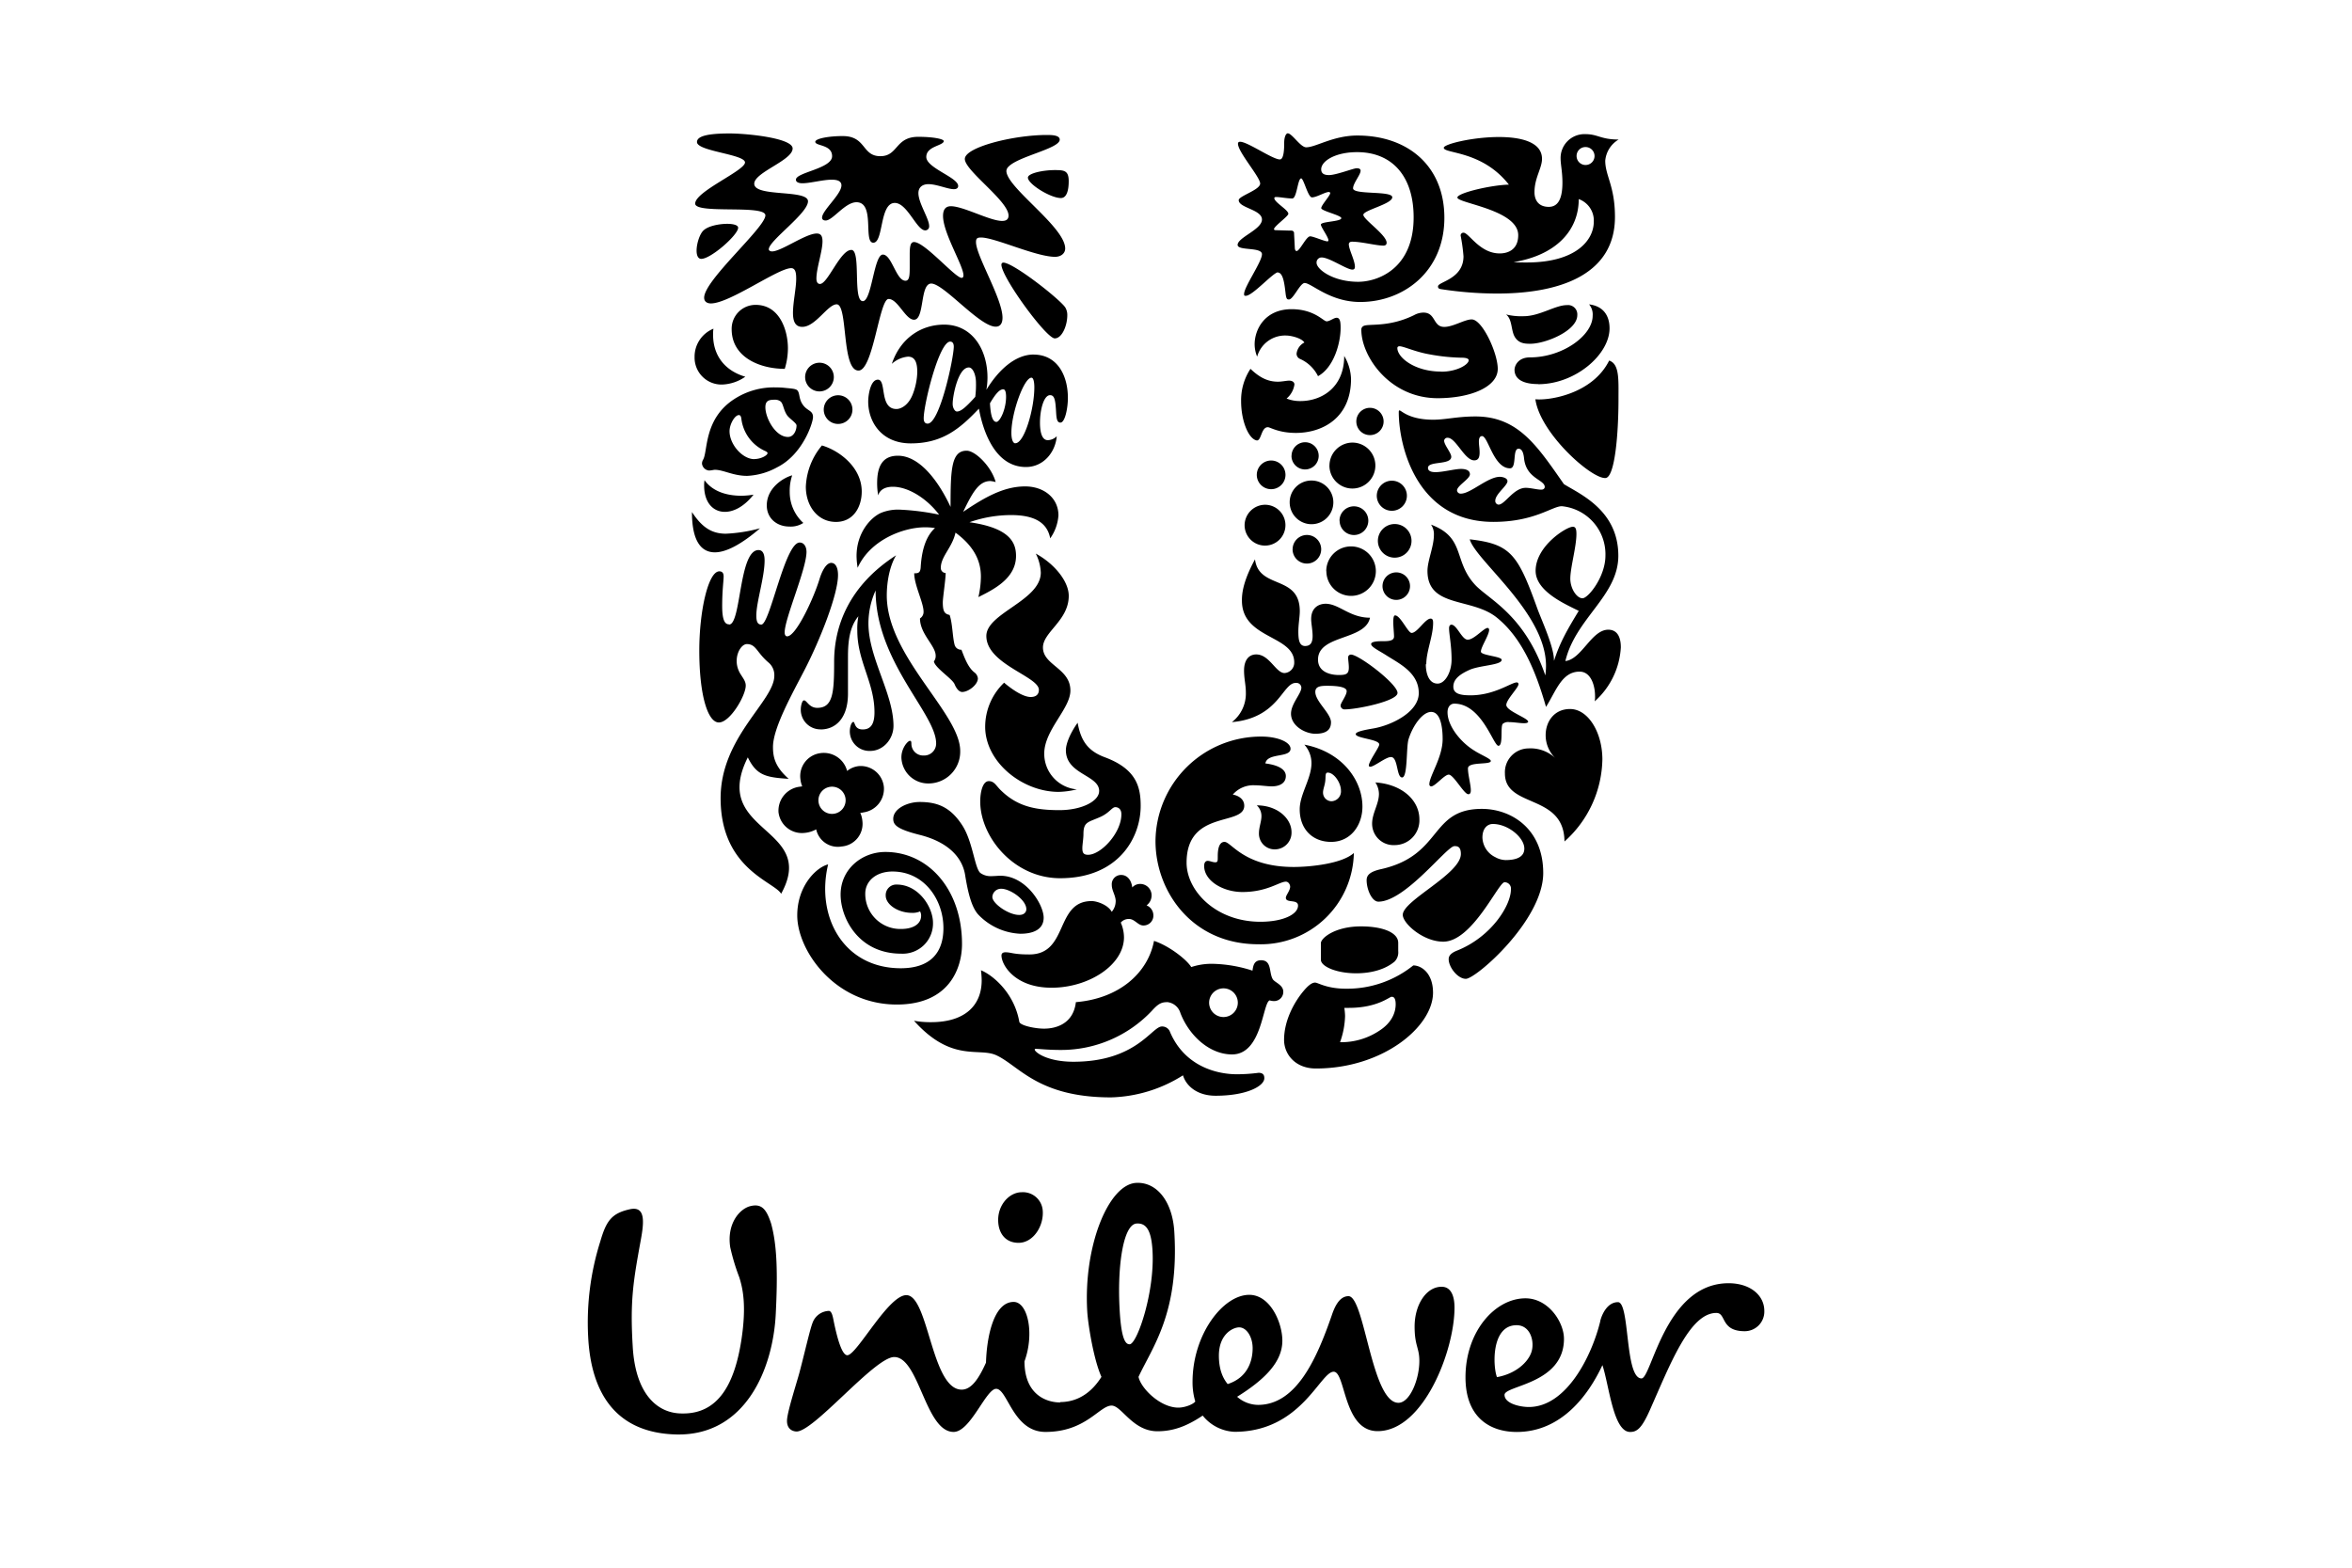 <svg viewBox="0 0 600 400" xmlns="http://www.w3.org/2000/svg"><path d="m188.59 325.9a54.27 54.27 0 0 1 -2.31-7.68c-.87-5.76 2.14-9.54 4.9-10.41 3.1-.87 4.31.69 5.51 4.31 1.55 5.51 1.73 12.73 1.21 23.07-.68 14.12-7.75 31.17-25.31 30.82-15.16-.34-21.86-10.15-22.56-25.13a68.67 68.67 0 0 1 3.1-24.11c1.55-5.34 2.93-7.25 7.75-8.27 3.78-.69 3.44 3.26 2.58 7.93-1.88 10.33-2.76 15.31-2.06 27 .67 12.4 6.37 17.22 12.57 17.22 9.3.18 13.43-7.57 15.16-18.77 1.36-8.88.33-13.23-.54-15.98zm198.28 12.23c3.62 0 4.66 4.28 3.79 6.88s-4 5.51-8.78 6.37c-1.04-2.59-1.55-13.25 4.99-13.25zm-67.32 5.87c0-2.91-1.56-5.32-3.44-5.32-1.56 0-5.17 1.71-5.17 7.22 0 4.32 1.54 6.37 2.24 7.25 4.98-1.6 6.37-5.74 6.37-9.15zm-53.55-35.16a5.06 5.06 0 0 0 -5.34-4.64c-3.27 0-6.34 3.43-6 7.74.21 2.84 1.89 5.17 5.18 5.17 3.74.01 6.49-4.3 6.16-8.27zm28 10.16c-.3-4.82-1.46-7-4.05-6.81-3.43.2-5 11-4.31 22.33.44 7.4 1.55 8.54 2.57 8.47 1.89-.15 6.44-13.37 5.79-23.99zm114.23 18.12c-2.14 8.82-8.61 21.88-18.23 21.88-2.23 0-6.19-.87-6.19-3.1 0-2.42 15.16-2.75 15.16-14.29 0-4.3-4-10.34-9.82-10.34-7.75 0-15.3 8.45-15.3 20.15 0 10.5 6.52 13.95 13.06 13.95 11.37 0 18.26-9.31 21.87-17.05 1.73 5.17 2.75 17.05 7.07 17.05 1.71 0 2.93-.87 5-5.51 5.15-11.58 10.15-24.86 17-24.86 2.57 0 1 4.66 7.23 4.66a5 5 0 0 0 5-5.18c0-4-3.61-7.06-9.12-7.06-16.19 0-19.62 24.29-22.21 24.29-4.3 0-2.93-19.46-6-19.46-2.81.01-4.16 3.3-4.53 4.83zm-137.76 20.62c2.58 0 7-.83 10.51-6.43-2-4.43-3.42-13.4-3.62-16.66-1-16.69 5.4-32.4 12.44-32.83 5.17-.31 9.3 4.57 9.77 12.49 1.27 20.8-5.66 29.48-9.13 37 .59 2.9 5.52 7.85 10.16 7.85 1.72 0 3.8-.86 4.32-1.56a17 17 0 0 1 -.7-5c0-12.06 7.75-22.22 14.47-22.22 5.34 0 8.44 7.06 8.44 11.72 0 5.5-4.66 10-11.54 14.29a8.24 8.24 0 0 0 5.34 2.07c9.82 0 15-11.89 18.77-22.74.69-2.07 1.9-5 4.3-5 4.14 0 5.87 27.21 12.74 27.21 2.93 0 5.34-6 5.34-10.67 0-3.45-1.21-3.8-1.21-8.79 0-5.51 2.93-10.15 6.9-10.15 2.41 0 3.28 2.4 3.28 5.32 0 11-7.93 31.52-19.62 31.52-8.8 0-8.11-15.16-11.21-15.16-3.46 0-8.28 15.33-25.31 15.33a11 11 0 0 1 -8.1-4.14c-4.12 2.76-7.58 4-11.54 4-6.36 0-9.13-6.55-11.7-6.55-3.11 0-6.54 6.72-16.88 6.72-8.27 0-9.65-11-12.57-11-2.59 0-6.55 11-10.85 11-7.24 0-8.78-19.11-15.16-19.11-5 0-20.77 19.41-25.05 19-1.72-.17-2.45-1.46-2.27-3.18.24-2.39 2.3-8.77 3.13-11.78 1.39-5.24 2.67-11 3.38-12.81a4.59 4.59 0 0 1 4.16-3c.77.07 1 1.52 1.24 2.71.87 4.25 2.08 8.6 3.45 8.6 2.42 0 10.41-15.33 15.06-15.33 5.69 0 6.37 24.11 14.12 24.11 2.59 0 4.49-3.09 6.2-6.89.18-6.38 1.9-15.49 7.06-15.49 3.62 0 5.35 8.09 2.76 15.16 0 8.43 5.49 10.49 9.12 10.49"/><path d="m390.41 87.71c-1.28 0-3.11 0-4.12-2-.82-1.64-.54-4.3-2.1-5.48a16.13 16.13 0 0 0 4.48.45c4.12 0 8.05-2.83 11.07-2.83a2.37 2.37 0 0 1 2.63 2.56c0 4.01-8.12 7.3-11.96 7.3zm2 10.32c9.49 0 18.19-7.58 18.19-14.25 0-3.11-1.47-5.66-5.22-6.12a4 4 0 0 1 .91 2.92c0 5-7.65 10.61-16 10.61-3 0-3.93 2.09-3.93 3.19.03 2.56 2.5 3.62 6.06 3.62zm-.73 3.84c1.19 8.68 14.34 20.38 17.9 20.1 2.39-.2 3.3-11.33 3.3-20.1 0-5 .28-9-2.38-9.87-4.21 8.5-15.25 10.24-18.82 9.87"/><path d="m186 159.35c3.1 0 2.46-19 7.49-19 1.19 0 1.56 1.19 1.56 2.65 0 4.29-2.11 10.6-2.11 14.07 0 1.74.46 2.29 1.28 2.29 2.2 0 6-20.93 9.78-20.93 1.19 0 1.74 1.19 1.74 2.38 0 4.38-5.57 17-5.57 20.55 0 .55.18 1 .64 1 2.28 0 6.85-9.87 8.31-14.8.82-2.56 1.92-3.94 2.92-3.94s1.74 1 1.74 3.12c0 4.93-4.57 16.53-8.59 24.3-3.1 6-8 14.71-8 19.55 0 2.47.45 5 4 8.13-5.85-.36-8.22-.91-10.42-5.48-9.77 19.46 18 17.55 8.5 34.81-1.74-3.1-15.44-6.3-15.44-24.39 0-15.63 13.7-24.76 13.7-31.25a4.18 4.18 0 0 0 -1.53-3.41c-3-2.56-3.11-4.66-5.48-4.66-1.74 0-3.85 4-1.65 7.59.73 1.18 1.37 1.92 1.37 3 0 2.56-4 9.41-6.85 9.41s-5-7-5-18.36c0-10.06 2.28-20.2 5.11-20.2.82 0 1.1.55 1.1 1.28 0 1.19-.37 3.56-.37 7.58 0 4.3 1 4.67 1.83 4.67"/><path d="m209.32 186.12c3.84 0 7-2.84 7-9.14v-9.32c0-3.56.28-7.58 2.66-10.42a16.14 16.14 0 0 0 -.28 3.66c0 7.86 4.38 13.25 4.38 20.83 0 2.83-.82 4.39-3 4.39s-1.92-1.92-2.38-1.92-.91 1.18-.91 2.46a5 5 0 0 0 5.21 4.94c3.29 0 5.93-3 5.93-6.4 0-8.21-6.39-17.36-6.39-26.13a20.44 20.44 0 0 1 1.83-8.41c0 18.19 15.44 31.44 15.44 39a3.05 3.05 0 0 1 -3.2 3.11 3 3 0 0 1 -3.11-2.93c0-.64-.09-.82-.36-.82-.55 0-2.19 1.83-2.19 4.21a6.83 6.83 0 0 0 7 6.67 8.1 8.1 0 0 0 8-8.32c0-9.59-18.73-24.12-18.73-39.65 0-2.66.45-6.95 2.37-10.24-12.06 7.77-15.8 18.09-15.8 27.14 0 7.86-.27 11.78-4.3 11.78-2.1 0-2.65-1.91-3.38-1.91-.55 0-.82 1.64-.82 2.1a5 5 0 0 0 4.94 5.3"/><path d="m347.75 83.23c1.16-.78 6.31.46 13-2.83a5 5 0 0 1 2.37-.64c3.2 0 2.38 3.65 5.31 3.65 2.28 0 5.21-1.91 7-1.91 2.72 0 6.65 8.59 6.65 12.61 0 4.66-7 7.49-15.34 7.49-12.15 0-19.46-10.6-19.46-17.45a1 1 0 0 1 .47-.92zm19.92 11.61c4 0 7-1.83 7-2.93 0-.36-.55-.64-1.74-.64a49.06 49.06 0 0 1 -8.05-.82c-3.84-.64-6.77-2.1-7.86-2.1-.37 0-.55.18-.55.46 0 2.38 4.39 6 11.16 6"/><path d="m211.24 220.56c-3 .74-7.86 5.48-7.86 13 0 9 9.59 22.75 25.4 22.75 13.34 0 16.63-9.23 16.63-15.45 0-13.79-8.49-23.48-19.55-23.48-6 0-11.42 4.39-11.42 10.87 0 6 4.57 15.08 15.44 15.08a7.71 7.71 0 0 0 8.13-7.85c0-4.11-3.75-9.78-9.23-9.78a2.68 2.68 0 0 0 -2.83 2.83c0 2.19 3 4.39 6.76 4.39a4.79 4.79 0 0 0 2-.37 2.21 2.21 0 0 1 .27 1.1c0 2.1-2 3.38-5.11 3.38a8.94 8.94 0 0 1 -9.14-9c0-3.28 2.83-5.66 6.94-5.66 8.13 0 13 7.22 13 14.44 0 6.48-3.55 10.24-10.87 10.24-14.62 0-21.74-13.17-18.54-26.51"/><path d="m315.54 274.1a42.33 42.33 0 0 0 5.52-.37c1.37 0 1.47.83 1.47 1.38 0 2-4.48 4.47-12.43 4.47-4.66 0-7.5-2.47-8.32-5.21a36 36 0 0 1 -18.36 5.63c-18.73 0-23.48-8.14-29.33-10.78-4.48-2-11.33 1.92-20.93-8.77a23.44 23.44 0 0 0 4.39.36c8.4 0 12.88-4.1 12.88-10.69a24.28 24.28 0 0 0 -.18-2.55c2.56 1 8.41 5.39 9.78 13.15.18.92 3.92 1.74 6.3 1.74 3.29 0 7.5-1.38 8.13-6.76 11-.91 18.37-7.4 19.93-15.63 3.92 1.28 8.4 4.84 9.5 6.68a16.37 16.37 0 0 1 5.48-.83 35.13 35.13 0 0 1 10.14 1.74c.18-1.19.36-2.65 2.19-2.65 2.74 0 2 3 2.93 4.74.45.92 2.74 1.47 2.74 3.3a2.34 2.34 0 0 1 -2.38 2.38 4 4 0 0 1 -1.1-.18c-1.82.64-1.92 13.79-9.59 13.79-5.66 0-10.87-4.66-13.16-10.51a3.92 3.92 0 0 0 -3.29-2.83c-1.46 0-2.28.28-4 2.2a31.8 31.8 0 0 1 -23.3 10c-3.11 0-5.58-.28-6.22-.28-.37 0-.37.09-.37.18 0 .64 3.11 3.11 9.87 3.11 16.08 0 20-9 22.57-9a2.12 2.12 0 0 1 2.1 1.46c3.74 8.72 11.92 10.73 17.04 10.73zm-7.09-18.26a3.66 3.66 0 1 0 3.66-3.66 3.67 3.67 0 0 0 -3.66 3.66"/><path d="m380.82 210.24c-1.28 0-2.65 1-2.65 3.47a5.77 5.77 0 0 0 3.29 5 5.59 5.59 0 0 0 2.64.74c2.65 0 4.76-.74 4.76-2.93 0-2.81-4.12-6.28-8.04-6.28zm-9.82 5.66c-1.92 0-12.53 14.16-19.37 14.16-1.65 0-3-3.11-3-5.47 0-1.28.82-2.2 3.75-2.84 15.72-3.57 12.24-15.36 25.66-15.36 7.4 0 15.64 5 15.64 16.36 0 12.06-17.17 27-19.73 27-2.11 0-4.39-3-4.39-5 0-.64.27-1.46 2.1-2.19 8.76-3.48 13.78-11.52 13.78-15.63a1.61 1.61 0 0 0 -1.64-1.82c-1.55 0-8.2 15.16-15.62 15.16-5.12 0-10.33-4.65-10.33-6.85 0-3.66 14.82-10.41 14.82-15.53 0-1.93-.92-2-1.65-2"/><path d="m190.13 96.12a11 11 0 0 1 -5.94 2 6.87 6.87 0 0 1 -7-7 7.7 7.7 0 0 1 4.81-7.25 9 9 0 0 0 -.09 1.55c0 5.22 2.92 9.14 8.22 10.7zm19.55 17.54a17.42 17.42 0 0 0 -4.11 10.51c0 4.93 3 9 7.68 9 4.48 0 6.58-3.84 6.58-7.76 0-6.08-5.58-10.41-10.15-11.75zm-30.33 3.65a2 2 0 0 0 -.27 1 2 2 0 0 0 1.73 1.74c.73 0 1.19-.18 1.55-.18 2.19 0 4.66 1.55 8.23 1.55a17.45 17.45 0 0 0 7.67-2.19c6.58-3.3 9.14-11.43 9.14-12.8 0-1.74-1.4-1.51-2.56-3.11s-.72-3-1.46-3.74c-.43-.43-1.74-.46-3.39-.64a19.77 19.77 0 0 0 -2-.09 18.54 18.54 0 0 0 -10.59 2.92c-7.94 5.07-6.77 13.44-8.05 15.54zm21.47-11.31c.64.87 2.38 1.93 2.38 2.57 0 1.27-.73 2.92-2.19 2.92-3.2 0-5.76-4.84-5.76-7.59 0-1.73 1-1.91 2.38-1.91a2.25 2.25 0 0 1 1.37.36c.82.44.82 2.26 1.82 3.65zm-8.41 11.15c-3 0-6.3-3.74-6.3-7.13 0-1.82 1.37-4.11 2.37-4.11.37 0 .55.28.64.92a10.39 10.39 0 0 0 6.22 8.31c.27.18.46.27.46.46 0 .62-1.74 1.53-3.39 1.53zm7.77-23a17.88 17.88 0 0 0 .82-5.3c0-4.39-2-11.06-8.22-11.06a6.09 6.09 0 0 0 -6.13 6.21c0 7.19 7.23 10.11 13.53 10.11zm-23.66 36.54c0 6.95 2.1 10.24 5.85 10.24 2.92 0 6.85-2.11 11.51-6.13a40.18 40.18 0 0 1 -8.77 1.38c-3.29-.04-5.85-1.32-8.59-5.53zm3.2-8.13a7.06 7.06 0 0 0 -.09 1.37c0 4.29 2.28 6.67 5.29 6.67 2.28 0 4.94-1.37 7.31-4.39a19.38 19.38 0 0 1 -3.29.28c-3.38-.04-7.03-.95-9.22-3.97zm22.38-1.28c-2.1.55-6.49 3.11-6.49 7.68 0 3.28 2.56 5.39 5.76 5.39a5.92 5.92 0 0 0 3.56-.92 10.65 10.65 0 0 1 -3.47-7.94 12.48 12.48 0 0 1 .64-4.25zm3.29-25a3.66 3.66 0 1 0 3.61-3.73 3.67 3.67 0 0 0 -3.61 3.66zm4.75 8.22a3.66 3.66 0 1 0 3.66-3.65 3.67 3.67 0 0 0 -3.66 3.65"/><path d="m352.69 149.29a3.51 3.51 0 0 1 7 0 3.51 3.51 0 1 1 -7 0zm-32.08-28.14a3.66 3.66 0 1 0 3.65-3.65 3.67 3.67 0 0 0 -3.65 3.65zm-3.11 12.85a5.21 5.21 0 1 0 5.21-5.21 5.26 5.26 0 0 0 -5.21 5.21zm11.5-5.82a5.57 5.57 0 1 0 5.56-5.57 5.53 5.53 0 0 0 -5.56 5.57zm.46-11.87a3.47 3.47 0 1 0 3.45-3.47 3.47 3.47 0 0 0 -3.43 3.47zm16.54-8.77a3.48 3.48 0 1 0 3.48-3.48 3.47 3.47 0 0 0 -3.48 3.48zm-6.86 11.24a5.86 5.86 0 1 0 5.85-5.85 5.89 5.89 0 0 0 -5.84 5.85zm-9.4 21.38a3.65 3.65 0 1 0 3.64-3.66 3.66 3.66 0 0 0 -3.63 3.66zm12-7.32a3.66 3.66 0 1 0 3.66-3.65 3.67 3.67 0 0 0 -3.69 3.65zm-3.38 12.89a6.31 6.31 0 1 0 6.31-6.31 6.31 6.31 0 0 0 -6.34 6.31zm13.14-7.73a4.29 4.29 0 1 0 4.28-4.29 4.29 4.29 0 0 0 -4.28 4.29zm-.28-11.51a3.84 3.84 0 1 0 3.82-3.84 3.86 3.86 0 0 0 -3.82 3.84"/><path d="m360.53 246.33a26.9 26.9 0 0 1 -17.17 5.94c-4.94 0-7.13-1.56-7.87-1.56-.91 0-1.91.91-2.92 2.11-2.17 2.56-5 7.31-5 12.51 0 3.65 2.84 7.3 8.12 7.3 17.1 0 29.88-10.68 29.88-19.36-.01-4.93-2.93-6.94-5.04-6.94zm-4.75-1a3.35 3.35 0 0 0 .91-2.66v-2.1c0-2.65-4-4.2-9.49-4.2-6.68 0-10.24 3-10.24 4.29v4.21c0 1.74 4 3.47 9 3.47 3.89 0 7.46-1 9.82-3.01zm-.74 9c.46 0 1 .27 1 1.92 0 2-.91 4.66-4.19 6.75a17.51 17.51 0 0 1 -10 2.92 21.45 21.45 0 0 0 1.28-6.65 16.19 16.19 0 0 0 -.19-2.11h1.19c7.23 0 10.34-2.83 10.86-2.83"/><path d="m320.15 142.72c1 7.76 11.43 3.83 11.43 13.24 0 1.37-.37 3.39-.37 5.12 0 2 .18 3.75 1.72 3.75s1.92-1.1 1.92-2.56-.37-3.29-.37-4.3c0-3.2 2.29-3.92 3.67-3.92 3.47 0 6.12 3.56 11.34 3.56-1.19 5.85-13.26 4.29-13.26 10.69 0 3.2 3.2 3.93 5.3 3.93 1.92 0 2.56-.28 2.56-1.92 0-.92-.18-1.92-.18-2.56a.71.71 0 0 1 .73-.73c2 0 11.87 7.49 11.87 9.78 0 2.1-10.41 4.2-13.42 4.2a1 1 0 0 1 -1.1-1c0-.64 1.55-2.55 1.55-3.65 0-.82-1.37-1.37-5-1.37-1.74 0-3 .18-3 1.56 0 2.46 4 5.48 4 7.75 0 1.84-1.1 2.93-4 2.93-2.47 0-6.2-1.92-6.2-5.12 0-2.55 2.64-5.11 2.64-6.66a1.27 1.27 0 0 0 -1.45-1.19c-3.39 0-4.3 8.95-16.27 10a9.19 9.19 0 0 0 3.56-7.58c0-1.92-.46-3.48-.46-5.58 0-2.74 1.28-4.11 3.11-4.11 3.38 0 5 4.75 7.22 4.75a2.64 2.64 0 0 0 2.47-2.74c0-6.95-13.34-5.94-13.34-15.72-.05-2.7.86-5.99 3.33-10.55zm43.58 26.77c0 2.28.74 4.93 3 4.93 1.92 0 3.57-2.92 3.57-6.12 0-3.65-.64-6.49-.64-8 0-.64.27-.91.64-.91 1.37.09 2.65 3.83 4.11 3.83 1.65 0 4.1-3 5.1-3 .28 0 .37.37.37.46 0 1.37-2.1 4.39-2.1 5.58 0 1 5.3 1.18 5.3 2.1 0 1.37-5.56 1.37-8.21 2.56s-4.12 2.46-4.12 4.29 1.83 2.2 4.39 2.2c6.11 0 10.4-3.29 11.77-3.29a.43.43 0 0 1 .46.45c0 .92-3.11 3.93-3.11 5.3 0 1.56 5.67 3.38 5.58 4.3-.09.27-.46.36-1.1.36-1 0-2.56-.28-3.75-.28a2.1 2.1 0 0 0 -1.65.46c-.63.73.19 5.58-1.09 5.58s-4.25-10.75-11.25-10.75c-1 0-1.73.82-1.73 2.19 0 3.65 3.56 7.85 6.95 9.86 1.53 1 4.09 2 4.09 2.57 0 1.09-5.83.09-5.83 1.91 0 1.65.73 4.12.73 5.58 0 .46-.09 1-.64 1-1.1 0-3.75-5-5-5-1.1 0-3.47 3-4.48 3a.5.5 0 0 1 -.46-.54c0-2.11 3.39-6.86 3.39-11.52 0-2.19-.28-6.94-2.93-6.94-2.19 0-4.67 3.47-5.76 6.94-.64 2-.18 9.78-1.65 9.78s-1-5.21-2.84-5.21c-1.34 0-4.27 2.47-5.28 2.47-.18 0-.37-.1-.37-.28 0-1.09 2.66-4.66 2.66-5.39 0-1.37-6-1.55-6-2.65 0-.64 2.38-1.09 4.57-1.46 4.65-.82 11.51-4.2 11.51-9 0-5.3-5.12-7.59-8.49-9.78-1.74-1.1-3.66-2-3.66-2.74s2.2-.73 3.11-.73c1.37 0 2.73-.09 2.73-1.19 0-.82-.19-2.46-.19-3.74 0-.92.09-1.65.46-1.65 1.37 0 3.29 4.47 4.21 4.47 1.46 0 3.47-3.65 4.85-3.65.45 0 .64.28.64 1.1 0 3.38-1.74 7.21-1.74 10.51"/><path d="m322.8 194.79c4.21.55 5.22 2 5.22 3.2 0 2-1.83 2.65-3.57 2.65-1.28 0-2.74-.27-4.3-.27a6.9 6.9 0 0 0 -5.66 2.37c1.18.19 2.92 1 2.92 2.84 0 5.3-14.71.91-14.71 14.53 0 7.21 7.5 15.08 18.82 15.08 5.86 0 9.61-1.92 9.61-4.12 0-1.73-3.11-.55-3.11-2 0-.64 1.1-1.83 1.1-2.84 0-.44-.37-1.27-1.1-1.27-1.65 0-4.76 2.64-11.07 2.64-4.93 0-9.77-2.82-9.77-6.67 0-.82.36-1.28.91-1.28s1.28.37 1.92.37.64-.37.64-1.37 0-3.84 1.73-3.84 5 6.4 17.65 6.4c4.19 0 12.33-.82 15.34-3.57a23.74 23.74 0 0 1 -24.37 23.29c-17.09 0-26.23-13.7-26.23-26.31a26.9 26.9 0 0 1 27.05-26.68c4 0 7.4 1.37 7.4 3.11-.02 2.38-5.96.95-6.42 3.74zm28.06 4.85a5.42 5.42 0 0 1 .91 2.92c0 2.56-1.74 4.94-1.74 7.59a5.46 5.46 0 0 0 5.75 5.48 6.32 6.32 0 0 0 6.31-6.58c0-4.84-4.39-8.95-11.23-9.41zm-30.25 5.85a3.68 3.68 0 0 1 1.19 2.74c0 1.37-.64 2.83-.64 4.39a4 4 0 0 0 4 4.1 4.26 4.26 0 0 0 4.31-4.38c.01-3.47-3.57-6.85-8.86-6.85zm12.14-15.49c9.6 1.83 14.81 9.05 14.81 15.81 0 4.67-2.92 9-8 9-4.67 0-8-3.19-8-8.31 0-3.84 3-7.86 3-11.79a7.08 7.08 0 0 0 -1.81-4.71zm4.76 12.16a2.19 2.19 0 0 0 2.19 2.28 2.52 2.52 0 0 0 2.38-2.74c0-1.92-1.74-4.57-3.38-4.57-.74 0-.46 1.1-.64 2.29-.1.9-.55 2-.55 2.74"/><path d="m236.64 108.09c3.11 0 6.67-16.82 6.67-19.65 0-.73-.27-1.28-.91-1.28-2.84 0-6.76 16-6.76 19.56-.01.64.18 1.37 1 1.37zm22.39 5c2.28 0 4.83-8.77 4.83-14.25 0-1.19-.18-2.47-.73-2.47-1.92 0-5.12 9-5.12 14-.01 1.92.47 2.74.99 2.74zm-14.91-8.09c1 0 2.29-1.1 4.67-3.74a23.74 23.74 0 0 0 .18-3.66c0-1.83-.73-3.84-1.82-3.84-2.75 0-4.12 7.31-4.12 9.23-.03 1.07.55 2.01 1.09 2.01zm12.53-3.74c0-1.56-.37-1.93-.73-1.93-.92 0-1.92 1.1-3.38 3.57.18 3.29.73 4.75 1.64 4.75s2.47-3.22 2.47-6.41zm7-10.79c6 0 8.77 5.21 8.77 11.06 0 2.55-.72 6.3-1.91 6.3s-1-2.1-1.19-4c-.18-2.47-.64-3-1.46-3-1.56 0-2.56 3.65-2.56 7 0 2.1.37 4.48 2 4.48a3.35 3.35 0 0 0 2.28-1c-.36 4.19-3.47 7.85-7.86 7.85-8 0-11-9.41-12-14.89-4.85 5.12-9.32 8.86-17.37 8.86-7.48 0-10.87-5.48-10.87-10.69 0-1.55.55-5.57 2.47-5.57 2.29 0 .28 7.49 4.75 7.49 1.1 0 3.1-.92 4.21-3.93a16.88 16.88 0 0 0 1.09-5.43c0-2.47-.55-4-2.37-4a7.12 7.12 0 0 0 -4.12 1.83c2.2-6.58 7.5-10 13.34-10 7.22 0 11.06 6.39 11.06 13.52a18.25 18.25 0 0 1 -.28 3.11c3.11-5.12 7.41-9 12.06-9"/><path d="m246.6 115c-3.93 0-4.11 4.76-4.11 14.34-2.93-6.3-7.77-13.06-13.43-13.06-3.84 0-5.3 2.56-5.3 7a17.31 17.31 0 0 0 .27 3.11c.46-1.55 1.92-2.19 3.75-2.19 3.93 0 8.68 3 11.79 7.12a61.8 61.8 0 0 0 -10-1.28 11.45 11.45 0 0 0 -4.84.83c-2.65 1.18-6.22 5.11-6.22 11a18.84 18.84 0 0 0 .28 3c3.2-7.13 11.69-10.33 17.18-10.33a16.12 16.12 0 0 1 2.55.19c-2.83 2.55-3.47 7-3.65 10-.09 1.46-.64 1.55-1.65 1.55 0 3 2.38 7.49 2.38 9.78a1.93 1.93 0 0 1 -.91 1.73c0 4 4 6.95 4 9.5a2.2 2.2 0 0 1 -.45 1.47c.27 1.65 4.69 4.41 5.27 5.8.7 1.68 1.49 2 1.95 2 1.55 0 4-1.83 4-3.48a2.16 2.16 0 0 0 -.82-1.46c-1.73-1.28-2.65-4-3.38-5.84a1.71 1.71 0 0 1 -1.76-1.35c-.5-1.89-.52-5.42-1.25-7.52-1.19-.27-1.74-.73-1.74-3.2 0-1.19.73-5.85.73-7.5a1.29 1.29 0 0 1 -1.24-1.31c0-2.92 2.93-5.2 3.75-9 5.21 3.84 6.48 7.76 6.48 11.24a23.74 23.74 0 0 1 -.64 5.21c3.84-1.92 9.6-4.75 9.6-10.51 0-3.38-1.56-7.13-11.88-8.59a32.28 32.28 0 0 1 10.6-1.83c5.85 0 9.23 1.83 10 5.94a11.48 11.48 0 0 0 2.1-5.85c0-4.48-3.75-7.4-8.5-7.4-5.57 0-10.51 2.92-15.81 6.49 2.38-4.93 4-7.86 6.95-7.86a7.28 7.28 0 0 1 1.35.26c-1.1-4-5.21-8-7.4-8"/><path d="m400.54 180.91c4.58 0 8.23 5.93 8.23 12.88a28.71 28.71 0 0 1 -9.67 20.92c-.09-12.33-15.19-8.4-15.19-17.35a6.07 6.07 0 0 1 6-6.4 9.24 9.24 0 0 1 6.86 2.47 8.13 8.13 0 0 1 -2.47-5.85c0-3.48 2.2-6.67 6.2-6.67"/><path d="m319 94.11c2.38 2.28 4.48 3.28 7 3.28 1 0 2.2-.27 2.84-.27.82 0 1.37.37 1.37 1a5.75 5.75 0 0 1 -2 3.57 9.05 9.05 0 0 0 3.56.64c5.19 0 11.14-3.29 11.14-11.51a12.2 12.2 0 0 1 1.74 5.85c0 10-7.32 13.79-14.07 13.79-4.39 0-6.58-1.46-7.14-1.46-1.73 0-1.64 3.47-2.83 3.38-2.1-.36-4-5-4-10a14.53 14.53 0 0 1 2.39-8.27zm13.79-6.67c-.73-1.19-3.46-1.83-4.73-1.83a7.39 7.39 0 0 0 -7.36 5.39 8.46 8.46 0 0 1 -.64-3.11c0-4 2.74-9 9.42-9 5.83 0 8.12 3.1 8.94 3.1s1.83-.91 2.57-.91c1 0 1 1.55 1 2.65 0 3.66-1.65 10-5.76 12.25a9.32 9.32 0 0 0 -4.56-4.39 1.44 1.44 0 0 1 -.91-1.37 3.67 3.67 0 0 1 2-2.83"/><path d="m255.46 67.52c0 3.19 11.42 18.82 13.61 18.82 1.83 0 3.2-3.2 3.2-5.94a3.73 3.73 0 0 0 -.54-2c-1.65-2.3-13.25-11.4-15.81-11.4a.51.51 0 0 0 -.46.52zm-67.16-9.41c0 1.83-6.94 7.94-9.4 7.94-.92 0-1.2-1.09-1.2-2.09 0-1.83.83-4.39 1.83-5.22 1.19-1.09 3.93-1.63 6-1.63 1.31 0 2.77.26 2.77 1zm83.43 5.3c0-5.49-14.83-15.45-15-19.74a1.61 1.61 0 0 1 .53-1.13c2.54-2.68 13.08-4.63 13.08-6.91 0-1.19-2.19-1.19-3.29-1.19-8.5 0-20.92 3.11-20.92 6.12s11.15 10.7 11.15 14.44c0 1-.64 1.37-1.64 1.37-3.11 0-9.87-3.75-13.07-3.75-1.46 0-2 1-2 2.48 0 4.38 5.21 12.69 5.21 15.15 0 .28-.09.65-.46.65-1.65 0-9.4-9.14-12.15-9.14-1 0-1.1 1.37-1.1 3.38v3.11c0 2.1-.09 3.38-1.09 3.38-2.38 0-3.47-6.67-5.76-6.67s-2.83 11.88-5.11 11.88c-2.65 0-.37-13.07-2.93-13.07-2.83 0-6 8.68-8 8.68-.73 0-.91-.73-.91-1.37 0-2.65 1.55-6.94 1.55-9.5 0-1.28-.37-2-1.46-2-2.84 0-9.05 4.57-11.42 4.57-.37 0-.82-.18-.82-.55 0-2.19 10-9.14 10-12.24s-13.71-1-13.71-4.48c0-2.92 9.79-5.94 9.79-9 0-2.65-11.61-3.83-16.08-3.83-5.4 0-8.32.63-8.32 2.19 0 2.37 12.25 3.11 12.25 5.21s-12.71 7.4-12.71 10.5c0 2.75 17.91.19 17.91 3 0 3.11-15.62 16.53-15.62 21 0 1 .73 1.47 1.73 1.47 4.76 0 17.09-9 20.47-9 1.19 0 1.28 1.46 1.28 2.74 0 2.38-.82 6-.82 8.68 0 2.1.55 3.56 2.37 3.56 3.39 0 6.49-5.75 8.78-5.75 2.92 0 1.18 16.9 5.57 16.9 3.75 0 5.3-18.27 7.67-18.27s4.3 5.3 6.49 5.3c2.74 0 1.46-9.23 4.39-9.23 3.19 0 12.33 11 16.44 11 1.28 0 1.74-1 1.74-2.29 0-4.85-6.76-15.81-6.76-19.28 0-.91.27-1.18 1.27-1.18 3.57 0 14 4.93 18.92 4.93 1.56-.02 2.56-.93 2.56-2.12zm-9.51-18.09c0 1.64 5.76 5.21 8.41 5.21 1.55 0 2-2.11 2-4.3 0-2.74-1.18-2.83-3.56-2.83-3.01 0-6.85.82-6.85 1.92zm-21.47-9.32c0-.55-2.74-1.09-6.49-1.09-5.94 0-5.11 4.94-9.68 4.94-4.75 0-3.57-5.13-9.6-5.13-3.65 0-7 .65-7 1.47 0 1.1 4.29.64 4.29 3.66 0 3.19-9.23 4.11-9.23 6 0 .63.73.91 1.65.91 2 0 5.2-.91 7.49-.91 1.28 0 2.47.27 2.47 1.45 0 2.29-4.94 6.4-4.94 8.23 0 .55.46.73.91.73 1.83 0 4.94-4.66 7.86-4.66 4.85 0 1.65 10.33 4.3 10.33s1.55-10.15 5.48-10.15c3.2 0 5.57 7 7.77 7a1 1 0 0 0 1-1.1c0-1.91-2.74-5.85-2.74-8.4 0-1.56 1.1-2.29 2.56-2.29 2.1 0 4.93 1.28 6.48 1.28.55 0 1.1-.18 1.1-.82 0-2.19-8.13-4.57-8.13-7.4s4.48-2.83 4.48-4.12"/><path d="m402.74 50.8c0 8.13-5.93 14.34-16.63 16.08 1.19.09 2.29.09 3.39.09 12.5 0 17.08-5.66 17.08-10.41a5.8 5.8 0 0 0 -3.84-5.76zm-15.44 9.2c0-6.49-15.52-8.14-15.52-9.6 0-1.18 8.67-3.2 13.14-3.29-6.85-8.77-16.61-7.85-16.61-9.41 0-.91 7.31-2.74 14.06-2.74 5.66 0 11 1.28 11 5.57 0 2.38-1.92 4.85-1.92 8.5 0 2 1 3.75 3.65 3.75 2.84 0 3.48-3 3.48-6.22 0-2.64-.46-4.66-.46-5.94a6.08 6.08 0 0 1 6.38-6.39c3.11 0 3.85 1.37 8.42 1.37a7 7 0 0 0 -3.42 5.4c0 3.84 2.48 6.49 2.48 14.35 0 14.43-13.52 19.55-30.07 19.55a94.48 94.48 0 0 1 -14.15-1.1c-.73-.09-.92-.27-.92-.73 0-1.19 6.5-1.83 6.5-7.67a45.63 45.63 0 0 0 -.73-5.3.71.71 0 0 1 .73-.73c1.37 0 4.12 5.29 9.22 5.29 1.35.02 4.74-.43 4.74-4.66zm14.89-20.19a2.29 2.29 0 1 0 2.28-2.29 2.26 2.26 0 0 0 -2.28 2.29"/><path d="m394.07 124.26c0-1.92-4.85-2.1-5.3-7.5-.1-.82-.37-2.27-1.38-2.27-1.64 0-.37 5-2.19 5-4.2 0-5.57-8.22-7.13-8.22-.37 0-.8.27-.8 1.36s.18 1.65.18 2.83-.28 2-1.37 2c-2.47 0-4.67-5.76-6.77-5.76a.83.83 0 0 0 -.91.73c0 1.1 1.82 3.11 1.82 4.11 0 2.2-5.94 1-5.94 2.84 0 .82.82 1.09 1.92 1.09 1.92 0 4.94-.82 6.5-.82.91 0 2.28.19 2.28 1.37s-3.29 2.92-3.29 4.11a.91.91 0 0 0 1 .82c2.47 0 6.84-4.29 9.95-4.29.55 0 1.92.27 1.92 1.1 0 1.18-3.11 3.28-3.11 5a.92.92 0 0 0 .83 1c1.63 0 3.83-4.29 6.94-4.29 1.19 0 2.92.46 3.84.46.74.07 1.01-.4 1.01-.67zm2.38 44.31c1.46-4.56 3.29-7.77 6.29-12.7-3-1.55-11-4.84-11-10.23 0-6.31 7.86-11.24 9.49-11.24.73 0 .92.64.92 1.83 0 3.29-1.56 8.58-1.56 11.42 0 2.55 1.65 5 3.11 5s5.85-5.49 5.85-10.88a12.31 12.31 0 0 0 -11.13-12.61c-2.47 0-6.95 4-17.47 4-19.64 0-24.12-19.46-24.12-28 0-.36.09-.45.18-.45.46 0 2.38 2.38 8.6 2.38 3.2 0 6.12-.83 10.79-.83 10.94 0 15.79 7.59 22.56 17.27 4.1 2.55 13.88 6.67 13.88 18.27 0 10.24-10.88 15.9-13.51 26.87 4.18-.46 6.66-8 10.95-8 2.2 0 3.2 1.74 3.2 4.49a19.91 19.91 0 0 1 -6.67 13.79 6.1 6.1 0 0 0 .09-1.37c0-2.56-1-6.21-3.94-6.21-4.55 0-6 4.93-8.57 9-2.65-9.32-6.22-17.72-12.61-22.84s-17.63-2.38-17.63-11.88c0-2.56 1.64-6.21 1.64-9.14a4.29 4.29 0 0 0 -.73-2.65c8.78 3.29 5.67 9.14 11.07 15.17 3.36 3.84 12.69 7.49 18.08 23.3a17.3 17.3 0 0 0 .18-2.46c0-13.53-17.9-26.78-19.46-32.26 10.4 1.19 12.23 3.75 17.17 17.45 1 2.84 4.31 9.87 4.31 13.34"/><path d="m346.47 71.9c-6.41 0-10.61-3.19-10.61-4.84a1.28 1.28 0 0 1 1.28-1.37c2 0 6.4 3.1 7.86 3.1.37 0 .64-.17.64-.72 0-1.65-1.55-4.39-1.55-5.76 0-.36.27-.64.82-.64 2.47 0 6.13 1 8 1 .64 0 .82-.37.82-.73 0-2-5.94-5.94-5.94-7.13s7.38-2.75 7.38-4.48-10-.55-10-2.28c0-1.28 1.92-3.47 1.92-4.48 0-.46-.37-.64-1-.64-.83 0-5.21 1.74-7.05 1.74-.91 0-2-.18-2-1.47 0-2.1 3.57-4.38 9.15-4.38 9 0 14.43 6.21 14.43 16.63.01 13.17-9.21 16.45-14.15 16.45zm-17.81-17.35c0-1-3.58-2.93-3.58-4 0-.19.18-.28.46-.28 1 0 2.75.37 4.12.37 1.19 0 1.37-5.12 2.27-5.12.64 0 1.73 4.84 2.75 4.84 1.18 0 3.38-1.37 4.29-1.37.18 0 .37.09.37.28 0 .64-2.29 3.1-2.29 3.83s5.12 1.83 5.12 2.56c0 .92-5.21.83-5.21 1.65 0 .63 1.92 3.19 1.92 4a.24.24 0 0 1 -.27.27c-.74 0-3.57-1.28-4.39-1.28-1 0-2.64 3.75-3.46 3.75-.27 0-.45-.37-.45-.83l-.19-3.65a.65.65 0 0 0 -.64-.73c-1.1 0-3.2-.1-3.85-.1-.45 0-.63-.08-.63-.27 0-.73 3.66-3.29 3.66-3.92zm-2.66 15c1.46 0 1.74 3.57 2 5.67.18 1.1.36 1.19.82 1.19 1.1 0 2.83-4.2 4-4.2 1.73 0 6.4 4.84 14.17 4.84 11.05 0 21.47-7.77 21.47-21.47 0-13.25-9.33-21-22.21-21-6.12 0-10.6 3-13 3-1.44.09-3.64-3.56-4.74-3.56-.45 0-.91.91-.91 2.46 0 1 0 4.2-1.1 4.2-2.2 0-10.69-6.3-10.69-4 0 2.11 5.66 8.5 5.66 10.15s-5.47 3.17-5.47 4.24c0 2 5.93 2.38 5.93 4.94s-6.21 4.57-6.21 6.48c0 1.56 6.21.46 6.21 2.38s-4.56 8.31-4.56 10.14c0 .46.09.46.45.46 1.74 0 7-6 8.23-6"/><path d="m284.61 230a4.19 4.19 0 0 1 -1 2.65c-1-1.82-3.83-2.74-5.12-2.74-9.41 0-5.84 13.62-15.89 13.62-4.2 0-4.57-.55-6.12-.55-.64 0-1 .28-1 .82 0 2.38 3.38 8.22 12.79 8.22s18.46-5.75 18.46-12.88a9.52 9.52 0 0 0 -.82-3.74 2.68 2.68 0 0 1 2.1-.92c1.46 0 2.29 1.66 3.66 1.66a2.51 2.51 0 0 0 2.56-2.57 2.75 2.75 0 0 0 -1.74-2.56 3.13 3.13 0 0 0 1.28-2.47 2.9 2.9 0 0 0 -2.93-3 2.63 2.63 0 0 0 -2 .9c-.18-1.63-1.1-3.19-2.84-3.19a2.36 2.36 0 0 0 -2.38 2.57c0 1.45 1 2.64 1 4.19"/><path d="m234.54 213c7.31 1.82 11 5.75 11.69 10.41.73 4.48 1.64 8.14 3.38 10a15.77 15.77 0 0 0 10.69 4.84c3.29 0 5.94-1.09 5.94-4.11 0-3.29-4.48-10.69-11.06-10.69-.63 0-1.46.1-2.37.1a4.38 4.38 0 0 1 -2.74-.83c-1.46-1.28-1.92-8.13-4.66-12.24-3-4.57-6.3-5.85-10.78-5.85-3.19 0-6.76 1.73-6.76 4.29 0 1.5.82 2.6 6.67 4.08zm25.46 20.45c-2.74 0-6.85-2.93-6.85-4.58a2.21 2.21 0 0 1 2.28-2.1c2.28 0 6.39 2.84 6.39 5.21 0 .64-.45 1.47-1.82 1.47"/><path d="m251.62 162.27c0-5.85 13.89-9 13.89-16.18a11.89 11.89 0 0 0 -1.28-4.84c4.84 2.65 8.41 7.13 8.41 10.78 0 6.31-6.58 9.23-6.58 13.17 0 4.56 7 5.29 7 11 0 4.65-6.67 10.05-6.67 16.08a9.12 9.12 0 0 0 8.31 9.13 20.79 20.79 0 0 1 -4.65.64c-9.23 0-18.73-7.58-18.73-16.63a15.61 15.61 0 0 1 4.83-11.23c2.57 2.19 5.12 3.65 6.77 3.65 1.46 0 2.1-.73 2.1-1.82.04-3.43-13.4-6.53-13.4-13.75zm29.15 46.14c-3.13 1.43-4.38 1.19-4.38 4.39 0 1.19-.28 2.73-.28 3.56 0 1.09.18 1.74 1.46 1.74 3.29 0 8.5-5.58 8.5-10.33 0-1.28-.73-1.82-1.56-1.82s-1.51 1.45-3.74 2.46zm-.37-6.58c0-4.11-8.49-4.2-8.49-10.42 0-1.55 1-4.2 3-7 .83 4.76 2.74 7.22 6.86 8.78 8.12 3 9.22 7.58 9.22 12.43 0 8.22-5.75 18.46-20.55 18.46-11.88 0-20.38-10.61-20.38-19.56 0-2.47.64-5.21 2.19-5.21 1.37 0 1.83 1.1 2.92 2.19 4.12 4.12 8.6 5.21 15.08 5.21 5.85 0 10.14-2.37 10.14-4.84"/><path d="m215.7 203.81a3.47 3.47 0 1 1 -3.85-3.06 3.47 3.47 0 0 1 3.85 3.06zm-17.08 3.59a6 6 0 0 0 6.59 5.12 7.43 7.43 0 0 0 3-.91 5.64 5.64 0 0 0 6.5 4.37 5.79 5.79 0 0 0 5.29-6.47 6.56 6.56 0 0 0 -.54-2.11s.44 0 .77-.11a6.07 6.07 0 0 0 5.25-6.47 5.93 5.93 0 0 0 -6.38-5.35 5.79 5.79 0 0 0 -3 1.24 6.14 6.14 0 0 0 -6.91-4.53 5.91 5.91 0 0 0 -5 6.64 6.48 6.48 0 0 0 .46 1.82l-.91.13a6.16 6.16 0 0 0 -5.13 6.63"/></svg>